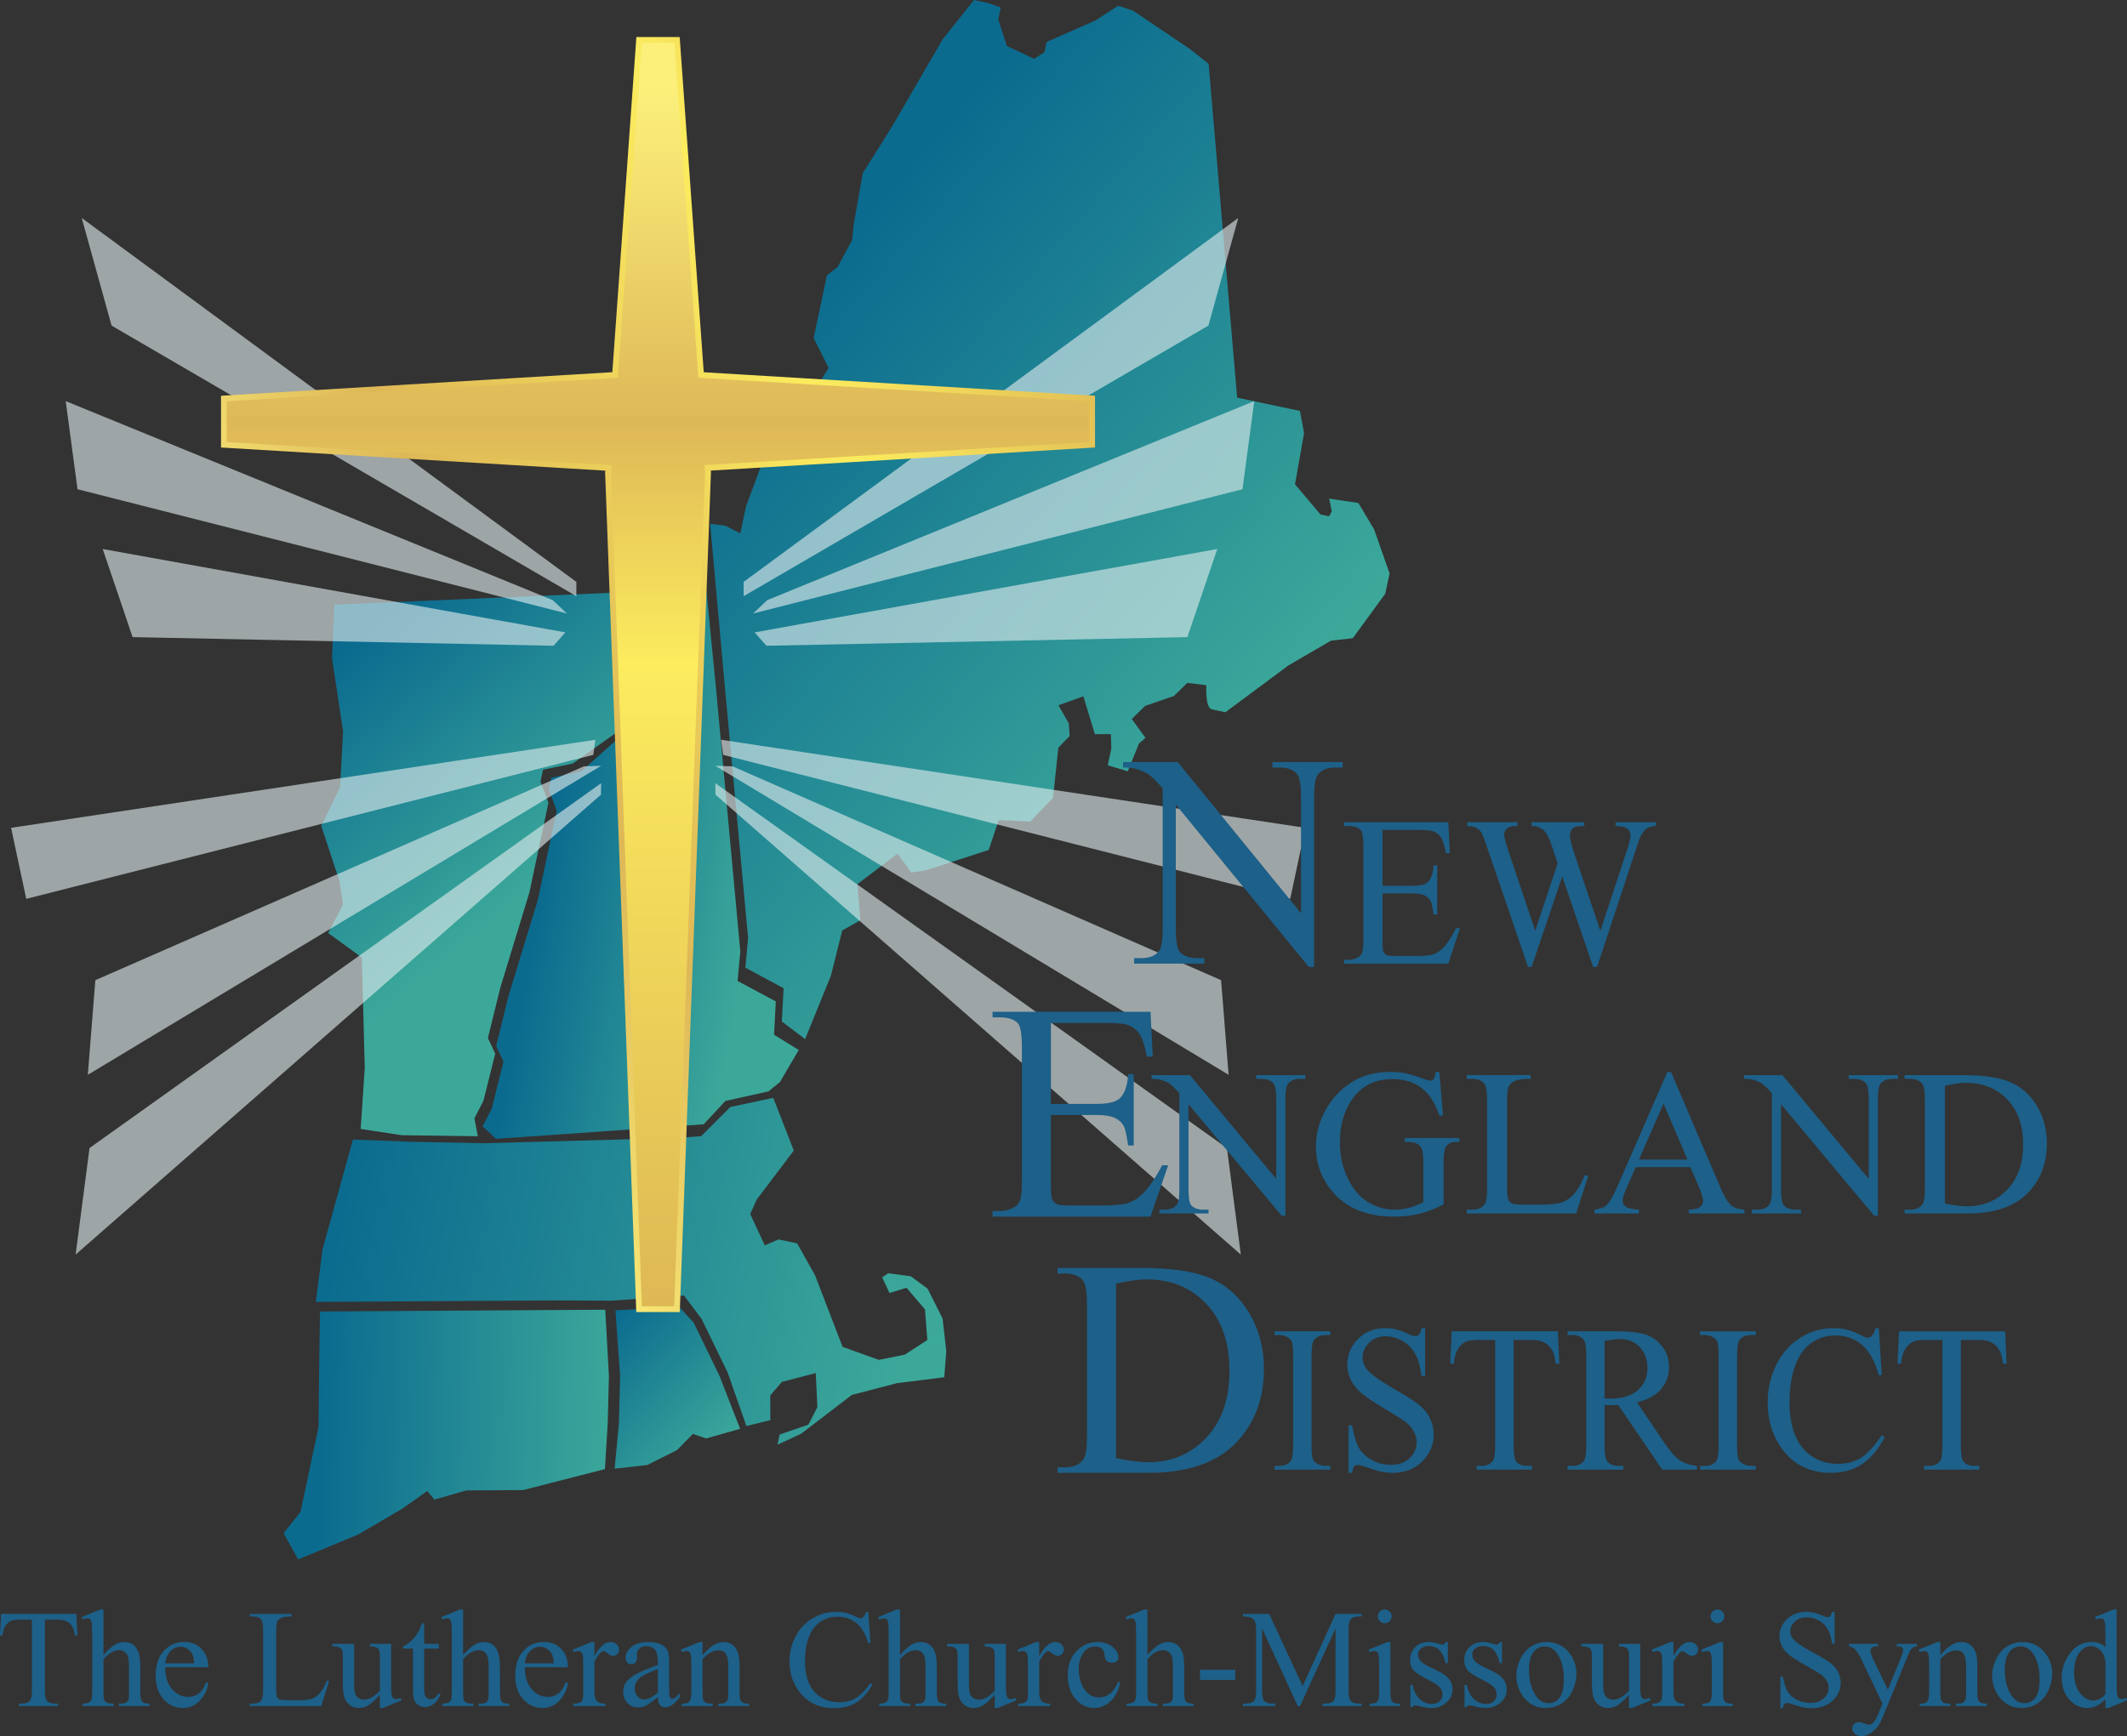 <?xml version="1.0" encoding="UTF-8" standalone="no"?>
<!-- Created with Inkscape (http://www.inkscape.org/) -->

<svg
  width="367.443"
  height="300"
  viewBox="0 0 367.443 300"
  version="1.1"
  id="svg5"
  inkscape:version="1.1 (c68e22c387, 2021-05-23)"
  sodipodi:docname="logo.svg"
  xmlns:inkscape="http://www.inkscape.org/namespaces/inkscape"
  xmlns:sodipodi="http://sodipodi.sourceforge.net/DTD/sodipodi-0.dtd"
  xmlns:xlink="http://www.w3.org/1999/xlink"
  xmlns="http://www.w3.org/2000/svg"
  xmlns:svg="http://www.w3.org/2000/svg">
 <rect x="0" y="0" width="367.443" height="300" fill="#333333" stroke="none"/>
 <sodipodi:namedview
   id="namedview7"
   pagecolor="white"
   bordercolor="#111"
   borderopacity="1"
   inkscape:pageshadow="0"
   inkscape:pageopacity="0"
   inkscape:pagecheckerboard="1"
   inkscape:document-units="px"
   showgrid="false"
   units="px"
   inkscape:showpageshadow="false"
   showguides="false"
   inkscape:zoom="1.3790404"
   inkscape:cx="231.32027"
   inkscape:cy="63.087347"
   inkscape:current-layer="layer1"
   inkscape:object-paths="true"
   inkscape:snap-smooth-nodes="true" />
 <defs
   id="defs2">
  <style
    type="text/css"
    id="style6">path { fill-rule: evenodd; }</style>
  <linearGradient
    id="d">
   <stop
     offset="0"
     stop-color="#fcf07b"
     id="stop2" />
   <stop
     offset=".27"
     stop-color="#deb857"
     id="stop4" />
   <stop
     offset=".688"
     stop-color="#fcec5e"
     id="stop6" />
   <stop
     offset="1"
     stop-color="#ddb654"
     id="stop8" />
  </linearGradient>
  <linearGradient
    id="c">
   <stop
     offset="0"
     stop-color="#def2fd"
     stop-opacity=".676"
     id="stop11" />
   <stop
     offset="1"
     stop-color="#7bcbf7"
     id="stop13" />
  </linearGradient>
  <linearGradient
    id="b">
   <stop
     offset="0"
     stop-color="#fcf07b"
     id="stop16" />
   <stop
     offset=".27"
     stop-color="#deb857"
     id="stop18" />
   <stop
     offset=".462"
     stop-color="#fcec5e"
     id="stop20" />
   <stop
     offset="1"
     stop-color="#ddb654"
     id="stop22" />
  </linearGradient>
  <linearGradient
    id="a">
   <stop
     offset="0"
     stop-color="#0b6b8f"
     id="stop25" />
   <stop
     offset="1"
     stop-color="#3ca89a"
     id="stop27" />
  </linearGradient>
  <linearGradient
    xlink:href="#a"
    id="f"
    x1="369.715"
    x2="404.322"
    y1="461.314"
    y2="462.241"
    gradientUnits="userSpaceOnUse"
    gradientTransform="matrix(0.981,0,0,0.981,-56.169,-54.363)" />
  <linearGradient
    xlink:href="#a"
    id="e"
    x1="404.589"
    x2="419.229"
    y1="447.576"
    y2="461.5"
    gradientUnits="userSpaceOnUse"
    gradientTransform="matrix(0.981,0,0,0.981,-56.169,-54.363)" />
  <linearGradient
    xlink:href="#a"
    id="g"
    x1="370.195"
    x2="438.563"
    y1="440.397"
    y2="452.795"
    gradientUnits="userSpaceOnUse"
    gradientTransform="matrix(0.981,0,0,0.981,-56.169,-54.363)" />
  <linearGradient
    xlink:href="#a"
    id="h"
    x1="432.572"
    x2="488.621"
    y1="320.005"
    y2="368.916"
    gradientUnits="userSpaceOnUse"
    gradientTransform="matrix(0.981,0,0,0.981,-56.169,-54.363)" />
  <linearGradient
    xlink:href="#a"
    id="i"
    x1="395.454"
    x2="420.168"
    y1="399.445"
    y2="403.86"
    gradientUnits="userSpaceOnUse"
    gradientTransform="matrix(0.981,0,0,0.981,-56.169,-54.363)" />
  <linearGradient
    xlink:href="#a"
    id="j"
    x1="371.304"
    x2="394.483"
    y1="370.957"
    y2="398.509"
    gradientUnits="userSpaceOnUse"
    gradientTransform="matrix(0.981,0,0,0.981,-56.169,-54.363)" />
  <linearGradient
    xlink:href="#b"
    id="p"
    x1="-72.034"
    x2="-72.034"
    y1="304.464"
    y2="450.452"
    gradientTransform="matrix(0.981,0,0,0.981,416.623,-54.92)"
    gradientUnits="userSpaceOnUse" />
  <linearGradient
    xlink:href="#c"
    id="k"
    x1="106.16"
    x2="52.015"
    y1="374.815"
    y2="373.854"
    gradientUnits="userSpaceOnUse" />
  <linearGradient
    xlink:href="#d"
    id="q"
    x1="-125.729"
    x2="-29.297"
    y1="383.149"
    y2="330.284"
    gradientUnits="userSpaceOnUse"
    gradientTransform="matrix(0.981,0,0,0.981,425.743,-54.919)" />
 </defs>
 <g
   inkscape:label="Layer 1"
   inkscape:groupmode="layer"
   id="layer1"
   transform="translate(-269.712,-233.608)">
  <g
    id="g13907">
   <g
     id="g13779"
     transform="matrix(1.5,0,0,1.5,-134.856,-116.804)"
     style="stroke-width:0.667">
    <path
      fill="url(#e)"
      d="m 340.497,402.8 0.493,-5.203 0.141,-5.48 -0.54,-7.563 7.33,-0.386 1.664,1.781 2.985,6.142 2.377,6.116 -3.912,1.111 -1.522,-0.526 -1.823,1.859 -3.428,1.723 z"
      id="path45"
      style="fill:url(#e);stroke-width:0.667" />
    <path
      fill="url(#f)"
      d="m 339.379,402.849 0.319,-5.24 0.141,-5.48 -0.422,-7.64 -5.25,0.03 -27.602,0.175 -0.067,4.169 -0.105,9.161 -2.071,9.765 -1.948,2.445 1.675,3.017 6.861,-2.841 5.127,-2.996 2.883,-2.042 0.811,0.988 3.695,-1.054 6.543,-0.043 z"
      id="path47"
      style="fill:url(#f);stroke-width:0.667" />
    <path
      fill="url(#g)"
      d="m 325.375,365.311 22.181,-0.609 2.901,-0.202 3.369,-3.368 4.943,-1.053 2.362,6.071 -4.256,5.629 -0.764,1.675 1.682,3.621 1.575,-0.687 2.15,0.455 2.073,3.704 3.158,8.22 4.175,1.496 2.984,-0.593 2.605,-1.693 -0.273,-3.527 -2.126,-2.491 -1.966,0.604 -0.841,-1.811 0.71,-0.462 2.582,0.343 1.942,1.432 1.724,3.426 0.427,3.764 -0.23,3.012 -5.453,0.682 -5.187,1.351 -5.849,4.476 -2.718,1.261 0.248,-1.172 3.304,-1.137 1.042,-2.024 -0.19,-3.918 -3.89,1.013 -1.35,1.551 0.007,2.858 -2.754,0.68 -2.161,-6.173 -2.985,-6.142 -2.038,-2.72 -8.378,0.594 -6.425,-0.034 -27.602,0.175 0.78,-6.077 3.494,-12.627 6.481,0.25 z"
      id="path49"
      style="fill:url(#g);stroke-width:0.667" />
    <path
      fill="url(#h)"
      d="m 426.156,291.553 1.807,3.036 1.783,5.071 -0.497,2.344 -3.741,5.126 -2.511,0.285 -4.89,2.842 -7.27,5.399 c 0,0 -0.782,-0.166 -1.563,-0.331 -0.782,-0.166 -0.634,-2.787 -0.634,-2.787 l -2.191,-0.26 -1.545,1.51 -3.304,1.137 -1.545,1.51 1.581,2.172 -0.752,0.657 -1.29,3.196 -2.304,-0.692 0.414,-1.953 -0.06,-1.645 -1.841,0.018 -1.321,-4.361 -2.872,1.025 1.191,2.089 0.101,1.45 -1.308,1.356 -0.396,3.794 -0.219,1.994 -2.617,2.711 -3.642,-0.159 -1.136,3.433 -7.235,2.345 -1.688,0.255 -1.581,-2.172 -4.624,3.511 0.344,4.154 -2.09,1.19 -1.314,5.232 -2.961,7.275 -2.68,-2.027 0.201,-3.835 -4.4,-2.36 0.313,-3.403 -2.789,-30.182 -1.581,-17.553 1.747,0.221 1.725,0.883 0.663,-3.125 2.385,-6.434 4.327,-5.002 2.794,-4.51 -1.724,-3.426 1.532,-7.226 1.226,-0.965 1.681,-3.113 0.177,-1.799 1.047,-5.901 3.392,-5.404 5.795,-9.997 3.617,-4.54 1.563,0.331 1.522,0.526 -0.29,1.367 0.984,3.065 3.156,1.485 1.184,-0.77 0.248,-1.172 5.631,-2.481 2.605,-1.693 1.717,0.568 6.609,4.461 2.096,1.668 3.282,38.449 7.23,1.531 0.48,2.551 -1.047,5.901 2.938,3.479 0.977,0.207 0.32,-0.545 -0.296,-1.491 z"
      id="path51"
      style="fill:url(#h);stroke-width:0.667" />
    <path
      fill="url(#i)"
      d="m 358.211,359.339 1.326,-1.078 2.161,-3.697 -2.84,-1.755 0.201,-3.835 -4.4,-2.36 0.313,-3.403 -2.789,-30.182 -1.837,-18.748 -1.083,-0.236 -1.196,1.788 -0.657,-0.751 -0.924,-1.42 -2.256,1.971 -1.348,6.067 -1.075,6.927 1.641,3.817 -1.035,4.883 -5.791,5.165 -3.416,0.705 -0.29,1.367 0.912,2.438 -2.195,10.351 -3.338,10.926 -1.438,5.818 0.841,1.811 -1.355,5.427 -1.042,2.024 1.532,1.443 21.013,-1.471 2.901,-0.202 2.508,-2.691 z"
      id="path53"
      style="fill:url(#i);stroke-width:0.667" />
    <path
      fill="url(#j)"
      d="m 311.25,363.662 0.472,-7.043 -0.335,-12.659 -0.699,-0.556 -3.186,-2.307 1.722,-3.309 -0.439,-2.746 -2.075,-6.297 2.166,-4.439 0.348,-6.457 -1.275,-8.433 0.287,-6.153 33.455,-1.433 -1.099,7.113 1.641,3.817 -1.035,4.883 -5.53,3.931 -3.416,0.705 -0.29,1.367 0.912,2.438 -2.195,10.351 -3.338,10.926 -1.438,5.818 0.841,1.811 -1.355,5.427 -1.042,2.024 0.397,2.062 -8.755,-0.119 z"
      id="path55"
      style="fill:url(#j);stroke-width:0.667" />
    <g
      fill="url(#k)"
      stroke-width="0.097"
      opacity="0.62"
      paint-order="fill markers stroke"
      style="mix-blend-mode:screen;fill:url(#k)"
      transform="matrix(0.981,0,0,0.981,284.22,-54.92)"
      id="g59">
     <path
       id="o"
       fill="url(#l)"
       d="m 69.86,380.987 0.245,1.774 66.574,16.908 1.777,-8.34 z m -0.673,3.059 2.019,0.061 57.359,25.112 0.882,11.111 z m -0.004,2.038 60.065,42.848 1.633,12.51 -61.671,-54.004 z"
       style="opacity:1;fill:#e0ecee;fill-opacity:1;stroke-width:0.297" />
     <path
       id="n"
       fill="url(#m)"
       d="m 73.62,366.161 1.663,-1.57 57.178,-23.37 -1.386,10.346 z m 0.185,2.217 54.314,-9.791 -3.51,10.346 -49.419,1.016 z m -1.293,-4.249 54.564,-31.776 3.507,-12.64 -58.07,42.735 z"
       style="opacity:1;fill:#e0ecee;fill-opacity:1;stroke-width:0.297" />
    </g>
    <g
      opacity="0.62"
      transform="matrix(0.981,0,0,0.981,284.22,-54.92)"
      id="g65"
      style="mix-blend-mode:screen;stroke-width:0.68">
     <use
       xlink:href="#n"
       width="100%"
       height="100%"
       transform="matrix(-1,0,0,1,125.387,0)"
       id="use61"
       x="0"
       y="0"
       style="opacity:1;fill:#e0ecee;fill-opacity:1;stroke-width:0.68" />
     <use
       xlink:href="#o"
       width="100%"
       height="100%"
       transform="matrix(-1,0,0,1,124.97,0)"
       id="use63"
       x="0"
       y="0"
       style="opacity:1;fill:#e0ecee;fill-opacity:1;stroke-width:0.68" />
    </g>
    <path
      fill="url(#p)"
      stroke="url(#q)"
      d="m 343.314,238.205 -2.768,38.594 -45.045,2.714 v 5.332 l 44.275,2.668 -0.038,0.542 3.576,96.37 h 4.365 l 3.576,-96.37 -0.04,-0.55 44.275,-2.66 v -5.332 l -45.041,-2.706 -2.77,-38.602 z"
      paint-order="markers stroke fill"
      id="path67"
      style="fill:url(#p);stroke:url(#q);stroke-width:0.667" />
   </g>
   <g
     fill="#1d6089"
     font-family="'Times New Roman'"
     paint-order="fill markers stroke"
     id="g83"
     transform="matrix(1.471,0,0,1.471,262.206,221.383)"
     style="stroke-width:0.68">
    <path
      d="m 14.069,197.9 0.12,2.539 h -0.303 q -0.088,-0.671 -0.24,-0.958 -0.248,-0.463 -0.663,-0.679 -0.407,-0.224 -1.078,-0.224 h -1.525 v 8.272 q 0,0.998 0.216,1.246 0.303,0.335 0.934,0.335 h 0.375 v 0.295 h -4.591 v -0.295 h 0.383 q 0.687,0 0.974,-0.415 0.176,-0.256 0.176,-1.166 v -8.272 h -1.302 q -0.759,0 -1.078,0.112 -0.415,0.152 -0.711,0.583 -0.295,0.431 -0.351,1.166 h -0.303 l 0.128,-2.539 z m 3.186,-0.527 v 5.35 q 0.886,-0.974 1.405,-1.246 0.519,-0.279 1.038,-0.279 0.623,0 1.07,0.343 0.447,0.343 0.663,1.078 0.152,0.511 0.152,1.868 v 2.587 q 0,0.695 0.112,0.95 0.08,0.192 0.271,0.303 0.192,0.112 0.703,0.112 v 0.287 h -3.593 v -0.287 h 0.168 q 0.511,0 0.711,-0.152 0.2,-0.16 0.279,-0.463 0.024,-0.128 0.024,-0.751 v -2.587 q 0,-1.198 -0.128,-1.573 -0.12,-0.375 -0.391,-0.559 -0.271,-0.192 -0.655,-0.192 -0.391,0 -0.814,0.208 -0.423,0.208 -1.014,0.838 v 3.865 q 0,0.751 0.08,0.934 0.088,0.184 0.311,0.311 0.232,0.12 0.79,0.12 v 0.287 h -3.625 v -0.287 q 0.487,0 0.767,-0.152 0.16,-0.08 0.256,-0.303 0.096,-0.224 0.096,-0.91 v -6.619 q 0,-1.254 -0.064,-1.541 -0.056,-0.287 -0.184,-0.391 -0.12,-0.104 -0.327,-0.104 -0.168,0 -0.543,0.128 l -0.112,-0.279 2.188,-0.894 z m 7.258,6.795 q -0.008,1.629 0.79,2.555 0.798,0.926 1.876,0.926 0.719,0 1.246,-0.391 0.535,-0.399 0.894,-1.357 l 0.248,0.16 q -0.168,1.094 -0.974,1.996 -0.806,0.894 -2.02,0.894 -1.317,0 -2.26,-1.022 -0.934,-1.03 -0.934,-2.763 0,-1.876 0.958,-2.922 0.966,-1.054 2.419,-1.054 1.23,0 2.02,0.814 0.79,0.806 0.79,2.164 z m 0,-0.463 h 3.386 q -0.04,-0.703 -0.168,-0.99 -0.2,-0.447 -0.599,-0.703 -0.391,-0.256 -0.822,-0.256 -0.663,0 -1.19,0.519 -0.519,0.511 -0.607,1.429 z m 18.98,2.028 0.264,0.056 -0.926,2.938 h -8.384 v -0.295 h 0.407 q 0.687,0 0.982,-0.447 0.168,-0.256 0.168,-1.182 v -6.987 q 0,-1.014 -0.224,-1.27 -0.311,-0.351 -0.926,-0.351 h -0.407 v -0.295 h 4.903 v 0.295 q -0.862,-0.008 -1.214,0.16 -0.343,0.168 -0.471,0.423 -0.128,0.256 -0.128,1.222 v 6.803 q 0,0.663 0.128,0.91 0.096,0.168 0.295,0.248 0.2,0.08 1.246,0.08 h 0.79 q 1.246,0 1.749,-0.184 0.503,-0.184 0.918,-0.647 0.415,-0.471 0.83,-1.477 z m 7.538,-4.32 v 4.432 q 0,1.27 0.056,1.557 0.064,0.279 0.192,0.391 0.136,0.112 0.311,0.112 0.248,0 0.559,-0.136 l 0.112,0.279 -2.188,0.902 h -0.359 v -1.549 q -0.942,1.022 -1.437,1.286 -0.495,0.264 -1.046,0.264 -0.615,0 -1.07,-0.351 -0.447,-0.359 -0.623,-0.918 -0.176,-0.559 -0.176,-1.581 v -3.266 q 0,-0.519 -0.112,-0.719 -0.112,-0.2 -0.335,-0.303 -0.216,-0.112 -0.79,-0.104 v -0.295 h 2.563 v 4.895 q 0,1.022 0.351,1.341 0.359,0.319 0.862,0.319 0.343,0 0.775,-0.216 0.439,-0.216 1.038,-0.822 v -4.144 q 0,-0.623 -0.232,-0.838 -0.224,-0.224 -0.942,-0.24 v -0.295 z m 3.889,-2.403 v 2.403 h 1.709 v 0.559 h -1.709 v 4.743 q 0,0.711 0.2,0.958 0.208,0.248 0.527,0.248 0.264,0 0.511,-0.16 0.248,-0.168 0.383,-0.487 h 0.311 q -0.279,0.783 -0.79,1.182 -0.511,0.391 -1.054,0.391 -0.367,0 -0.719,-0.2 -0.351,-0.208 -0.519,-0.583 -0.168,-0.383 -0.168,-1.174 v -4.919 h -1.158 v -0.264 q 0.439,-0.176 0.894,-0.591 0.463,-0.423 0.822,-0.998 0.184,-0.303 0.511,-1.11 z m 4.567,-1.637 v 5.35 q 0.886,-0.974 1.405,-1.246 0.519,-0.279 1.038,-0.279 0.623,0 1.07,0.343 0.447,0.343 0.663,1.078 0.152,0.511 0.152,1.868 v 2.587 q 0,0.695 0.112,0.95 0.08,0.192 0.271,0.303 0.192,0.112 0.703,0.112 v 0.287 h -3.593 v -0.287 h 0.168 q 0.511,0 0.711,-0.152 0.2,-0.16 0.279,-0.463 0.024,-0.128 0.024,-0.751 v -2.587 q 0,-1.198 -0.128,-1.573 -0.12,-0.375 -0.391,-0.559 -0.271,-0.192 -0.655,-0.192 -0.391,0 -0.814,0.208 -0.423,0.208 -1.014,0.838 v 3.865 q 0,0.751 0.08,0.934 0.088,0.184 0.311,0.311 0.232,0.12 0.79,0.12 v 0.287 h -3.625 v -0.287 q 0.487,0 0.767,-0.152 0.16,-0.08 0.256,-0.303 0.096,-0.224 0.096,-0.91 v -6.619 q 0,-1.254 -0.064,-1.541 -0.056,-0.287 -0.184,-0.391 -0.12,-0.104 -0.327,-0.104 -0.168,0 -0.543,0.128 l -0.112,-0.279 2.188,-0.894 z m 7.258,6.795 q -0.008,1.629 0.79,2.555 0.798,0.926 1.876,0.926 0.719,0 1.246,-0.391 0.535,-0.399 0.894,-1.357 l 0.248,0.16 q -0.168,1.094 -0.974,1.996 -0.806,0.894 -2.02,0.894 -1.317,0 -2.26,-1.022 -0.934,-1.03 -0.934,-2.763 0,-1.876 0.958,-2.922 0.966,-1.054 2.419,-1.054 1.23,0 2.02,0.814 0.79,0.806 0.79,2.164 z m 0,-0.463 h 3.386 q -0.04,-0.703 -0.168,-0.99 -0.2,-0.447 -0.599,-0.703 -0.391,-0.256 -0.822,-0.256 -0.663,0 -1.19,0.519 -0.519,0.511 -0.607,1.429 z m 8.168,-2.507 v 1.645 q 0.918,-1.645 1.884,-1.645 0.439,0 0.727,0.271 0.287,0.263 0.287,0.615 0,0.311 -0.208,0.527 -0.208,0.216 -0.495,0.216 -0.279,0 -0.631,-0.271 -0.343,-0.279 -0.511,-0.279 -0.144,0 -0.311,0.16 -0.359,0.327 -0.743,1.078 v 3.505 q 0,0.607 0.152,0.918 0.104,0.216 0.367,0.359 0.263,0.144 0.759,0.144 v 0.287 h -3.745 v -0.287 q 0.559,0 0.83,-0.176 0.2,-0.128 0.279,-0.407 0.04,-0.136 0.04,-0.775 v -2.835 q 0,-1.278 -0.056,-1.517 -0.048,-0.248 -0.192,-0.359 -0.136,-0.112 -0.343,-0.112 -0.248,0 -0.559,0.12 l -0.08,-0.287 2.212,-0.894 z m 7.45,6.476 q -1.126,0.87 -1.413,1.006 -0.431,0.2 -0.918,0.2 -0.759,0 -1.254,-0.519 -0.487,-0.519 -0.487,-1.365 0,-0.535 0.24,-0.926 0.327,-0.543 1.134,-1.022 0.814,-0.479 2.699,-1.166 v -0.287 q 0,-1.094 -0.351,-1.501 -0.343,-0.407 -1.006,-0.407 -0.503,0 -0.798,0.271 -0.303,0.271 -0.303,0.623 l 0.016,0.463 q 0,0.367 -0.192,0.567 -0.184,0.2 -0.487,0.2 -0.295,0 -0.487,-0.208 -0.184,-0.208 -0.184,-0.567 0,-0.687 0.703,-1.262 0.703,-0.575 1.972,-0.575 0.974,0 1.597,0.327 0.471,0.248 0.695,0.775 0.144,0.343 0.144,1.405 v 2.483 q 0,1.046 0.04,1.286 0.04,0.232 0.128,0.311 0.096,0.08 0.216,0.08 0.128,0 0.224,-0.056 0.168,-0.104 0.647,-0.583 v 0.447 q -0.894,1.198 -1.709,1.198 -0.391,0 -0.623,-0.271 -0.232,-0.271 -0.24,-0.926 z m 0,-0.519 v -2.787 q -1.206,0.479 -1.557,0.679 -0.631,0.351 -0.902,0.735 -0.271,0.383 -0.271,0.838 0,0.575 0.343,0.958 0.343,0.375 0.79,0.375 0.607,0 1.597,-0.798 z m 5.246,-4.408 q 1.286,-1.549 2.451,-1.549 0.599,0 1.03,0.303 0.431,0.295 0.687,0.982 0.176,0.479 0.176,1.469 v 3.122 q 0,0.695 0.112,0.942 0.088,0.2 0.279,0.311 0.2,0.112 0.727,0.112 v 0.287 h -3.617 v -0.287 h 0.152 q 0.511,0 0.711,-0.152 0.208,-0.16 0.287,-0.463 0.032,-0.12 0.032,-0.751 v -2.994 q 0,-0.998 -0.263,-1.445 -0.256,-0.455 -0.87,-0.455 -0.95,0 -1.892,1.038 v 3.857 q 0,0.743 0.088,0.918 0.112,0.232 0.303,0.343 0.2,0.104 0.798,0.104 v 0.287 h -3.617 v -0.287 h 0.16 q 0.559,0 0.751,-0.279 0.2,-0.287 0.2,-1.086 v -2.715 q 0,-1.317 -0.064,-1.605 -0.056,-0.287 -0.184,-0.391 -0.12,-0.104 -0.327,-0.104 -0.224,0 -0.535,0.12 l -0.12,-0.287 2.204,-0.894 h 0.343 z m 19.467,-5.094 0.248,3.681 h -0.248 q -0.495,-1.653 -1.413,-2.379 -0.918,-0.727 -2.204,-0.727 -1.078,0 -1.948,0.551 -0.87,0.543 -1.373,1.741 -0.495,1.198 -0.495,2.978 0,1.469 0.471,2.547 0.471,1.078 1.413,1.653 0.95,0.575 2.164,0.575 1.054,0 1.86,-0.447 0.806,-0.455 1.773,-1.797 l 0.248,0.16 q -0.814,1.445 -1.9,2.116 -1.086,0.671 -2.579,0.671 -2.691,0 -4.168,-1.996 -1.102,-1.485 -1.102,-3.497 0,-1.621 0.727,-2.978 0.727,-1.357 1.996,-2.1 1.278,-0.751 2.787,-0.751 1.174,0 2.316,0.575 0.335,0.176 0.479,0.176 0.216,0 0.375,-0.152 0.208,-0.216 0.295,-0.599 z m 3.721,-0.279 v 5.35 q 0.886,-0.974 1.405,-1.246 0.519,-0.279 1.038,-0.279 0.623,0 1.07,0.343 0.447,0.343 0.663,1.078 0.152,0.511 0.152,1.868 v 2.587 q 0,0.695 0.112,0.95 0.08,0.192 0.271,0.303 0.192,0.112 0.703,0.112 v 0.287 h -3.593 v -0.287 h 0.168 q 0.511,0 0.711,-0.152 0.2,-0.16 0.279,-0.463 0.024,-0.128 0.024,-0.751 v -2.587 q 0,-1.198 -0.128,-1.573 -0.12,-0.375 -0.391,-0.559 -0.271,-0.192 -0.655,-0.192 -0.391,0 -0.814,0.208 -0.423,0.208 -1.014,0.838 v 3.865 q 0,0.751 0.08,0.934 0.088,0.184 0.311,0.311 0.232,0.12 0.79,0.12 v 0.287 h -3.625 v -0.287 q 0.487,0 0.767,-0.152 0.16,-0.08 0.256,-0.303 0.096,-0.224 0.096,-0.91 v -6.619 q 0,-1.254 -0.064,-1.541 -0.056,-0.287 -0.184,-0.391 -0.12,-0.104 -0.327,-0.104 -0.168,0 -0.543,0.128 l -0.112,-0.279 2.188,-0.894 z m 12.44,4.04 v 4.432 q 0,1.27 0.056,1.557 0.064,0.279 0.192,0.391 0.136,0.112 0.311,0.112 0.248,0 0.559,-0.136 l 0.112,0.279 -2.188,0.902 h -0.359 v -1.549 q -0.942,1.022 -1.437,1.286 -0.495,0.264 -1.046,0.264 -0.615,0 -1.07,-0.351 -0.447,-0.359 -0.623,-0.918 -0.176,-0.559 -0.176,-1.581 v -3.266 q 0,-0.519 -0.112,-0.719 -0.112,-0.2 -0.335,-0.303 -0.216,-0.112 -0.79,-0.104 v -0.295 h 2.563 v 4.895 q 0,1.022 0.351,1.341 0.359,0.319 0.862,0.319 0.343,0 0.775,-0.216 0.439,-0.216 1.038,-0.822 v -4.144 q 0,-0.623 -0.232,-0.838 -0.224,-0.224 -0.942,-0.24 v -0.295 z m 3.905,-0.216 v 1.645 q 0.918,-1.645 1.884,-1.645 0.439,0 0.727,0.271 0.287,0.263 0.287,0.615 0,0.311 -0.208,0.527 -0.208,0.216 -0.495,0.216 -0.279,0 -0.631,-0.271 -0.343,-0.279 -0.511,-0.279 -0.144,0 -0.311,0.16 -0.359,0.327 -0.743,1.078 v 3.505 q 0,0.607 0.152,0.918 0.104,0.216 0.367,0.359 0.264,0.144 0.759,0.144 v 0.287 h -3.745 v -0.287 q 0.559,0 0.83,-0.176 0.2,-0.128 0.279,-0.407 0.04,-0.136 0.04,-0.775 v -2.835 q 0,-1.278 -0.056,-1.517 -0.048,-0.248 -0.192,-0.359 -0.136,-0.112 -0.343,-0.112 -0.248,0 -0.559,0.12 l -0.08,-0.287 2.212,-0.894 z m 9.518,4.751 q -0.295,1.445 -1.158,2.228 -0.862,0.775 -1.908,0.775 -1.246,0 -2.172,-1.046 -0.926,-1.046 -0.926,-2.827 0,-1.725 1.022,-2.803 1.03,-1.078 2.467,-1.078 1.078,0 1.773,0.575 0.695,0.567 0.695,1.182 0,0.303 -0.2,0.495 -0.192,0.184 -0.543,0.184 -0.471,0 -0.711,-0.303 -0.136,-0.168 -0.184,-0.639 -0.04,-0.471 -0.319,-0.719 -0.279,-0.24 -0.775,-0.24 -0.798,0 -1.286,0.591 -0.647,0.782 -0.647,2.068 0,1.31 0.639,2.316 0.647,0.998 1.741,0.998 0.783,0 1.405,-0.535 0.439,-0.367 0.854,-1.333 z m 3.194,-8.576 v 5.35 q 0.886,-0.974 1.405,-1.246 0.519,-0.279 1.038,-0.279 0.623,0 1.07,0.343 0.447,0.343 0.663,1.078 0.152,0.511 0.152,1.868 v 2.587 q 0,0.695 0.112,0.95 0.08,0.192 0.271,0.303 0.192,0.112 0.703,0.112 v 0.287 h -3.593 v -0.287 h 0.168 q 0.511,0 0.711,-0.152 0.2,-0.16 0.279,-0.463 0.024,-0.128 0.024,-0.751 v -2.587 q 0,-1.198 -0.128,-1.573 -0.12,-0.375 -0.391,-0.559 -0.271,-0.192 -0.655,-0.192 -0.391,0 -0.814,0.208 -0.423,0.208 -1.014,0.838 v 3.865 q 0,0.751 0.08,0.934 0.088,0.184 0.311,0.311 0.232,0.12 0.79,0.12 v 0.287 h -3.625 v -0.287 q 0.487,0 0.767,-0.152 0.16,-0.08 0.256,-0.303 0.096,-0.224 0.096,-0.91 v -6.619 q 0,-1.254 -0.064,-1.541 -0.056,-0.287 -0.184,-0.391 -0.12,-0.104 -0.327,-0.104 -0.168,0 -0.543,0.128 l -0.112,-0.279 2.188,-0.894 z m 6.18,7.082 h 4.128 v 1.206 h -4.128 z m 11.474,4.272 -4.184,-9.111 v 7.234 q 0,0.998 0.216,1.246 0.295,0.335 0.934,0.335 h 0.383 v 0.295 h -3.769 v -0.295 h 0.383 q 0.687,0 0.974,-0.415 0.176,-0.256 0.176,-1.166 v -7.075 q 0,-0.719 -0.16,-1.038 -0.112,-0.232 -0.415,-0.383 -0.295,-0.16 -0.958,-0.16 v -0.295 h 3.066 l 3.929,8.472 3.865,-8.472 h 3.066 v 0.295 h -0.375 q -0.695,0 -0.982,0.415 -0.176,0.256 -0.176,1.166 v 7.075 q 0,0.998 0.224,1.246 0.295,0.335 0.934,0.335 h 0.375 v 0.295 h -4.599 v -0.295 h 0.383 q 0.695,0 0.974,-0.415 0.176,-0.256 0.176,-1.166 v -7.234 l -4.176,9.111 z m 10.22,-11.354 q 0.335,0 0.567,0.24 0.24,0.232 0.24,0.567 0,0.335 -0.24,0.575 -0.232,0.24 -0.567,0.24 -0.335,0 -0.575,-0.24 -0.24,-0.24 -0.24,-0.575 0,-0.335 0.232,-0.567 0.24,-0.24 0.583,-0.24 z m 0.663,3.825 v 5.877 q 0,0.687 0.096,0.918 0.104,0.224 0.295,0.335 0.2,0.112 0.719,0.112 v 0.287 h -3.553 v -0.287 q 0.535,0 0.719,-0.104 0.184,-0.104 0.287,-0.343 0.112,-0.24 0.112,-0.918 v -2.819 q 0,-1.19 -0.072,-1.541 -0.056,-0.256 -0.176,-0.351 -0.12,-0.104 -0.327,-0.104 -0.224,0 -0.543,0.12 l -0.112,-0.287 2.204,-0.894 z m 6.747,0 v 2.491 h -0.263 q -0.303,-1.174 -0.783,-1.597 -0.471,-0.423 -1.206,-0.423 -0.559,0 -0.902,0.295 -0.343,0.295 -0.343,0.655 0,0.447 0.256,0.767 0.248,0.327 1.006,0.695 l 1.166,0.567 q 1.621,0.79 1.621,2.084 0,0.998 -0.759,1.613 -0.751,0.607 -1.685,0.607 -0.671,0 -1.533,-0.24 -0.264,-0.08 -0.431,-0.08 -0.184,0 -0.287,0.208 h -0.264 v -2.611 h 0.264 q 0.224,1.118 0.854,1.685 0.631,0.567 1.413,0.567 0.551,0 0.894,-0.319 0.351,-0.327 0.351,-0.783 0,-0.551 -0.391,-0.926 -0.383,-0.375 -1.541,-0.95 -1.158,-0.575 -1.517,-1.038 -0.359,-0.455 -0.359,-1.15 0,-0.902 0.615,-1.509 0.623,-0.607 1.605,-0.607 0.431,0 1.046,0.184 0.407,0.12 0.543,0.12 0.128,0 0.2,-0.056 0.072,-0.056 0.168,-0.248 z m 6.364,0 v 2.491 h -0.264 q -0.303,-1.174 -0.783,-1.597 -0.471,-0.423 -1.206,-0.423 -0.559,0 -0.902,0.295 -0.343,0.295 -0.343,0.655 0,0.447 0.256,0.767 0.248,0.327 1.006,0.695 l 1.166,0.567 q 1.621,0.79 1.621,2.084 0,0.998 -0.759,1.613 -0.751,0.607 -1.685,0.607 -0.671,0 -1.533,-0.24 -0.264,-0.08 -0.431,-0.08 -0.184,0 -0.287,0.208 h -0.264 v -2.611 h 0.264 q 0.224,1.118 0.854,1.685 0.631,0.567 1.413,0.567 0.551,0 0.894,-0.319 0.351,-0.327 0.351,-0.783 0,-0.551 -0.391,-0.926 -0.383,-0.375 -1.541,-0.95 -1.158,-0.575 -1.517,-1.038 -0.359,-0.455 -0.359,-1.15 0,-0.902 0.615,-1.509 0.623,-0.607 1.605,-0.607 0.431,0 1.046,0.184 0.407,0.12 0.543,0.12 0.128,0 0.2,-0.056 0.072,-0.056 0.168,-0.248 z m 5.214,0 q 1.661,0 2.667,1.262 0.854,1.078 0.854,2.475 0,0.982 -0.471,1.988 -0.471,1.006 -1.302,1.517 -0.822,0.511 -1.836,0.511 -1.653,0 -2.627,-1.317 -0.822,-1.11 -0.822,-2.491 0,-1.006 0.495,-1.996 0.503,-0.998 1.317,-1.469 0.814,-0.479 1.725,-0.479 z m -0.248,0.519 q -0.423,0 -0.854,0.256 -0.423,0.248 -0.687,0.878 -0.263,0.631 -0.263,1.621 0,1.597 0.631,2.755 0.639,1.158 1.677,1.158 0.775,0 1.278,-0.639 0.503,-0.639 0.503,-2.196 0,-1.948 -0.838,-3.066 -0.567,-0.767 -1.445,-0.767 z m 11.259,-0.303 v 4.432 q 0,1.27 0.056,1.557 0.064,0.279 0.192,0.391 0.136,0.112 0.311,0.112 0.248,0 0.559,-0.136 l 0.112,0.279 -2.188,0.902 h -0.359 v -1.549 q -0.942,1.022 -1.437,1.286 -0.495,0.264 -1.046,0.264 -0.615,0 -1.07,-0.351 -0.447,-0.359 -0.623,-0.918 -0.176,-0.559 -0.176,-1.581 v -3.266 q 0,-0.519 -0.112,-0.719 -0.112,-0.2 -0.335,-0.303 -0.216,-0.112 -0.79,-0.104 v -0.295 h 2.563 v 4.895 q 0,1.022 0.351,1.341 0.359,0.319 0.862,0.319 0.343,0 0.775,-0.216 0.439,-0.216 1.038,-0.822 v -4.144 q 0,-0.623 -0.232,-0.838 -0.224,-0.224 -0.942,-0.24 v -0.295 z m 3.905,-0.216 v 1.645 q 0.918,-1.645 1.884,-1.645 0.439,0 0.727,0.271 0.287,0.263 0.287,0.615 0,0.311 -0.208,0.527 -0.208,0.216 -0.495,0.216 -0.279,0 -0.631,-0.271 -0.343,-0.279 -0.511,-0.279 -0.144,0 -0.311,0.16 -0.359,0.327 -0.743,1.078 v 3.505 q 0,0.607 0.152,0.918 0.104,0.216 0.367,0.359 0.264,0.144 0.759,0.144 v 0.287 h -3.745 v -0.287 q 0.559,0 0.83,-0.176 0.2,-0.128 0.279,-0.407 0.04,-0.136 0.04,-0.775 v -2.835 q 0,-1.278 -0.056,-1.517 -0.048,-0.248 -0.192,-0.359 -0.136,-0.112 -0.343,-0.112 -0.248,0 -0.559,0.12 l -0.08,-0.287 2.212,-0.894 z m 5.166,-3.825 q 0.335,0 0.567,0.24 0.24,0.232 0.24,0.567 0,0.335 -0.24,0.575 -0.232,0.24 -0.567,0.24 -0.335,0 -0.575,-0.24 -0.24,-0.24 -0.24,-0.575 0,-0.335 0.232,-0.567 0.24,-0.24 0.583,-0.24 z m 0.663,3.825 v 5.877 q 0,0.687 0.096,0.918 0.104,0.224 0.295,0.335 0.2,0.112 0.719,0.112 v 0.287 h -3.553 v -0.287 q 0.535,0 0.719,-0.104 0.184,-0.104 0.287,-0.343 0.112,-0.24 0.112,-0.918 v -2.819 q 0,-1.19 -0.072,-1.541 -0.056,-0.256 -0.176,-0.351 -0.12,-0.104 -0.327,-0.104 -0.224,0 -0.543,0.12 l -0.112,-0.287 2.204,-0.894 z m 13.095,-3.545 v 3.745 h -0.295 q -0.144,-1.078 -0.519,-1.717 -0.367,-0.639 -1.054,-1.014 -0.687,-0.375 -1.421,-0.375 -0.83,0 -1.373,0.511 -0.543,0.503 -0.543,1.15 0,0.495 0.343,0.902 0.495,0.599 2.356,1.597 1.517,0.814 2.068,1.254 0.559,0.431 0.854,1.022 0.303,0.591 0.303,1.238 0,1.23 -0.958,2.124 -0.95,0.886 -2.451,0.886 -0.471,0 -0.886,-0.072 -0.248,-0.04 -1.03,-0.287 -0.775,-0.256 -0.982,-0.256 -0.2,0 -0.319,0.12 -0.112,0.12 -0.168,0.495 h -0.295 v -3.713 h 0.295 q 0.208,1.166 0.559,1.749 0.351,0.575 1.07,0.958 0.727,0.383 1.589,0.383 0.998,0 1.573,-0.527 0.583,-0.527 0.583,-1.246 0,-0.399 -0.224,-0.806 -0.216,-0.407 -0.679,-0.759 -0.311,-0.24 -1.701,-1.014 -1.389,-0.783 -1.98,-1.246 -0.583,-0.463 -0.886,-1.022 -0.303,-0.559 -0.303,-1.23 0,-1.166 0.894,-2.004 0.894,-0.846 2.276,-0.846 0.862,0 1.829,0.423 0.447,0.2 0.631,0.2 0.208,0 0.335,-0.12 0.136,-0.128 0.216,-0.503 z m 1.693,3.761 h 3.409 v 0.295 h -0.168 q -0.359,0 -0.543,0.16 -0.176,0.152 -0.176,0.383 0,0.311 0.263,0.862 l 1.781,3.689 1.637,-4.04 q 0.136,-0.327 0.136,-0.647 0,-0.144 -0.056,-0.216 -0.064,-0.088 -0.2,-0.136 -0.136,-0.056 -0.479,-0.056 v -0.295 h 2.379 v 0.295 q -0.295,0.032 -0.455,0.128 -0.16,0.096 -0.351,0.359 -0.072,0.112 -0.271,0.615 l -2.978,7.298 q -0.431,1.062 -1.134,1.605 -0.695,0.543 -1.341,0.543 -0.471,0 -0.775,-0.271 -0.303,-0.271 -0.303,-0.623 0,-0.335 0.216,-0.543 0.224,-0.2 0.607,-0.2 0.264,0 0.719,0.176 0.319,0.12 0.399,0.12 0.24,0 0.519,-0.248 0.287,-0.248 0.575,-0.958 l 0.519,-1.27 -2.627,-5.517 q -0.12,-0.248 -0.383,-0.615 -0.2,-0.279 -0.327,-0.375 -0.184,-0.128 -0.591,-0.224 z m 10.724,1.333 q 1.286,-1.549 2.451,-1.549 0.599,0 1.03,0.303 0.431,0.295 0.687,0.982 0.176,0.479 0.176,1.469 v 3.122 q 0,0.695 0.112,0.942 0.088,0.2 0.279,0.311 0.2,0.112 0.727,0.112 v 0.287 h -3.617 v -0.287 h 0.152 q 0.511,0 0.711,-0.152 0.208,-0.16 0.287,-0.463 0.032,-0.12 0.032,-0.751 v -2.994 q 0,-0.998 -0.263,-1.445 -0.256,-0.455 -0.87,-0.455 -0.95,0 -1.892,1.038 v 3.857 q 0,0.743 0.088,0.918 0.112,0.232 0.303,0.343 0.2,0.104 0.798,0.104 v 0.287 h -3.617 v -0.287 h 0.16 q 0.559,0 0.751,-0.279 0.2,-0.287 0.2,-1.086 v -2.715 q 0,-1.317 -0.064,-1.605 -0.056,-0.287 -0.184,-0.391 -0.12,-0.104 -0.327,-0.104 -0.224,0 -0.535,0.12 l -0.12,-0.287 2.204,-0.894 h 0.343 z m 9.622,-1.549 q 1.661,0 2.667,1.262 0.854,1.078 0.854,2.475 0,0.982 -0.471,1.988 -0.471,1.006 -1.302,1.517 -0.822,0.511 -1.836,0.511 -1.653,0 -2.627,-1.317 -0.822,-1.11 -0.822,-2.491 0,-1.006 0.495,-1.996 0.503,-0.998 1.317,-1.469 0.814,-0.479 1.725,-0.479 z m -0.248,0.519 q -0.423,0 -0.854,0.256 -0.423,0.248 -0.687,0.878 -0.263,0.631 -0.263,1.621 0,1.597 0.631,2.755 0.639,1.158 1.677,1.158 0.775,0 1.278,-0.639 0.503,-0.639 0.503,-2.196 0,-1.948 -0.838,-3.066 -0.567,-0.767 -1.445,-0.767 z m 10.013,6.188 q -0.535,0.559 -1.046,0.806 -0.511,0.24 -1.102,0.24 -1.198,0 -2.092,-0.998 -0.894,-1.006 -0.894,-2.579 0,-1.573 0.99,-2.875 0.99,-1.31 2.547,-1.31 0.966,0 1.597,0.615 v -1.349 q 0,-1.254 -0.064,-1.541 -0.056,-0.287 -0.184,-0.391 -0.128,-0.104 -0.319,-0.104 -0.208,0 -0.551,0.128 l -0.104,-0.279 2.18,-0.894 h 0.359 v 8.456 q 0,1.286 0.056,1.573 0.064,0.279 0.192,0.391 0.136,0.112 0.311,0.112 0.216,0 0.575,-0.136 l 0.088,0.279 -2.172,0.902 h -0.367 z m 0,-0.559 v -3.769 q -0.048,-0.543 -0.287,-0.99 -0.24,-0.447 -0.639,-0.671 -0.391,-0.232 -0.767,-0.232 -0.703,0 -1.254,0.631 -0.727,0.83 -0.727,2.427 0,1.613 0.703,2.475 0.703,0.854 1.565,0.854 0.727,0 1.405,-0.727 z"
      aria-label="The Lutheran Church-Missouri Synod"
      font-size="16.353px"
      style="-inkscape-font-specification:'Times New Roman, ';stroke-width:1.187"
      id="path69" />
    <path
      d="m 397.209,391.711 v 6.57 h 3.492 q 1.359,0 1.816,-0.429 0.609,-0.564 0.68,-1.986 h 0.434 v 5.785 h -0.434 q -0.164,-1.213 -0.328,-1.557 -0.211,-0.429 -0.691,-0.674 -0.48,-0.245 -1.477,-0.245 h -3.492 v 5.479 q 0,1.103 0.094,1.348 0.094,0.233 0.328,0.38 0.234,0.135 0.891,0.135 h 2.695 q 1.348,0 1.957,-0.196 0.609,-0.196 1.172,-0.772 0.727,-0.76 1.488,-2.292 h 0.469 l -1.371,4.167 h -12.246 v -0.453 h 0.562 q 0.562,0 1.066,-0.282 0.375,-0.196 0.504,-0.588 0.141,-0.392 0.141,-1.606 v -10.798 q 0,-1.581 -0.305,-1.949 -0.422,-0.49 -1.406,-0.49 h -0.562 v -0.453 h 12.246 l 0.176,3.64 h -0.457 q -0.246,-1.311 -0.551,-1.802 -0.293,-0.49 -0.879,-0.748 -0.469,-0.184 -1.652,-0.184 z m 32.109,-0.907 v 0.453 q -0.621,0 -1.008,0.233 -0.387,0.233 -0.738,0.87 -0.234,0.429 -0.738,2.047 l -4.43,13.397 h -0.469 l -3.621,-10.627 -3.598,10.627 h -0.422 l -4.723,-13.801 q -0.527,-1.544 -0.668,-1.826 -0.234,-0.466 -0.645,-0.686 -0.398,-0.233 -1.09,-0.233 v -0.453 h 5.883 v 0.453 h -0.281 q -0.621,0 -0.949,0.294 -0.328,0.294 -0.328,0.711 0,0.429 0.516,1.973 l 3.129,9.327 2.637,-7.93 -0.469,-1.397 -0.375,-1.115 q -0.246,-0.613 -0.551,-1.079 -0.152,-0.233 -0.375,-0.392 -0.293,-0.221 -0.586,-0.319 -0.223,-0.073 -0.703,-0.073 v -0.453 h 6.188 v 0.453 h -0.422 q -0.656,0 -0.961,0.294 -0.305,0.294 -0.305,0.797 0,0.625 0.527,2.182 l 3.047,9.033 3.023,-9.156 q 0.516,-1.52 0.516,-2.108 0,-0.282 -0.176,-0.527 -0.164,-0.245 -0.422,-0.343 -0.445,-0.172 -1.16,-0.172 v -0.453 z"
      font-size="24.545px"
      style="-inkscape-font-specification:'Times New Roman, ';stroke-width:1.187"
      transform="translate(-229.742,-285.909)"
      id="path71" />
    <path
      d="m 366.729,383.737 h 6.427 l 14.478,17.761 v -13.657 q 0,-2.183 -0.489,-2.724 -0.646,-0.734 -2.043,-0.734 h -0.821 v -0.646 h 8.243 v 0.646 h -0.838 q -1.502,0 -2.131,0.908 -0.384,0.559 -0.384,2.55 v 19.962 h -0.629 l -15.613,-19.071 v 14.583 q 0,2.183 0.472,2.724 0.664,0.734 2.043,0.734 h 0.838 v 0.646 h -8.243 v -0.646 h 0.821 q 1.519,0 2.148,-0.908 0.384,-0.559 0.384,-2.55 v -16.469 q -1.03,-1.205 -1.572,-1.589 -0.524,-0.384 -1.554,-0.716 -0.506,-0.157 -1.537,-0.157 z"
      font-size="35.767px"
      style="-inkscape-font-specification:'Times New Roman, ';stroke-width:1.187"
      transform="translate(-229.742,-285.909)"
      id="path73" />
    <path
      d="m 370.08,420.511 h 4.502 l 10.141,12.193 v -9.375 q 0,-1.499 -0.343,-1.87 -0.453,-0.504 -1.431,-0.504 h -0.575 v -0.444 h 5.774 v 0.444 h -0.587 q -1.052,0 -1.492,0.623 -0.269,0.384 -0.269,1.75 v 13.703 h -0.44 l -10.937,-13.092 v 10.011 q 0,1.499 0.33,1.87 0.465,0.504 1.431,0.504 h 0.587 v 0.444 h -5.774 v -0.444 h 0.575 q 1.064,0 1.505,-0.623 0.269,-0.384 0.269,-1.75 v -11.305 q -0.722,-0.827 -1.101,-1.091 -0.367,-0.264 -1.089,-0.492 -0.355,-0.108 -1.077,-0.108 z m 33.801,-0.372 0.428,5.131 h -0.428 q -0.648,-1.918 -1.676,-2.889 -1.48,-1.403 -3.805,-1.403 -3.168,0 -4.82,2.458 -1.382,2.074 -1.382,4.939 0,2.326 0.917,4.244 0.918,1.918 2.398,2.817 1.492,0.887 3.058,0.887 0.918,0 1.774,-0.228 0.856,-0.228 1.651,-0.671 v -4.7 q 0,-1.223 -0.196,-1.595 -0.183,-0.384 -0.587,-0.575 -0.391,-0.204 -1.395,-0.204 v -0.456 h 6.423 v 0.456 h -0.306 q -0.954,0 -1.309,0.623 -0.245,0.444 -0.245,1.75 v 4.975 q -1.407,0.743 -2.777,1.091 -1.37,0.348 -3.046,0.348 -4.808,0 -7.303,-3.021 -1.872,-2.266 -1.872,-5.227 0,-2.146 1.052,-4.112 1.248,-2.338 3.425,-3.597 1.823,-1.043 4.306,-1.043 0.905,0 1.639,0.144 0.746,0.144 2.104,0.635 0.685,0.252 0.917,0.252 0.232,0 0.391,-0.204 0.171,-0.216 0.208,-0.827 z m 17.078,12.133 0.404,0.084 -1.419,4.412 h -12.845 v -0.444 h 0.624 q 1.052,0 1.505,-0.671 0.257,-0.384 0.257,-1.774 v -10.49 q 0,-1.523 -0.343,-1.906 -0.477,-0.528 -1.419,-0.528 h -0.624 v -0.444 h 7.511 v 0.444 q -1.321,-0.012 -1.859,0.24 -0.526,0.252 -0.722,0.635 -0.196,0.384 -0.196,1.834 v 10.214 q 0,0.995 0.196,1.367 0.147,0.252 0.453,0.372 0.306,0.12 1.908,0.12 h 1.211 q 1.908,0 2.679,-0.276 0.771,-0.276 1.407,-0.971 0.636,-0.707 1.272,-2.218 z m 12.405,-0.947 h -6.423 l -1.125,2.566 q -0.416,0.947 -0.416,1.415 0,0.372 0.355,0.659 0.367,0.276 1.566,0.36 v 0.444 h -5.224 v -0.444 q 1.04,-0.18 1.346,-0.468 0.624,-0.575 1.382,-2.338 l 5.835,-13.379 h 0.428 l 5.774,13.523 q 0.697,1.63 1.26,2.122 0.575,0.48 1.59,0.539 v 0.444 h -6.545 v -0.444 q 0.991,-0.048 1.333,-0.324 0.355,-0.276 0.355,-0.671 0,-0.528 -0.489,-1.666 z m -0.343,-0.887 -2.814,-6.57 -2.887,6.57 z m 6.643,-9.927 h 4.502 l 10.141,12.193 v -9.375 q 0,-1.499 -0.343,-1.87 -0.453,-0.504 -1.431,-0.504 h -0.575 v -0.444 h 5.774 v 0.444 h -0.587 q -1.052,0 -1.492,0.623 -0.269,0.384 -0.269,1.75 v 13.703 h -0.44 l -10.937,-13.092 v 10.011 q 0,1.499 0.33,1.87 0.465,0.504 1.431,0.504 h 0.587 v 0.444 h -5.774 v -0.444 h 0.575 q 1.064,0 1.505,-0.623 0.269,-0.384 0.269,-1.75 v -11.305 q -0.722,-0.827 -1.101,-1.091 -0.367,-0.264 -1.089,-0.492 -0.355,-0.108 -1.077,-0.108 z m 18.852,16.257 v -0.444 h 0.624 q 1.052,0 1.492,-0.659 0.269,-0.396 0.269,-1.774 v -10.502 q 0,-1.523 -0.343,-1.906 -0.477,-0.528 -1.419,-0.528 h -0.624 v -0.444 h 6.753 q 3.719,0 5.652,0.827 1.945,0.827 3.12,2.757 1.187,1.93 1.187,4.46 0,3.393 -2.104,5.671 -2.361,2.542 -7.193,2.542 z m 4.734,-1.175 q 1.554,0.336 2.606,0.336 2.838,0 4.71,-1.954 1.872,-1.954 1.872,-5.299 0,-3.369 -1.872,-5.311 -1.872,-1.942 -4.808,-1.942 -1.101,0 -2.508,0.348 z"
      font-size="24.802px"
      style="-inkscape-font-specification:'Times New Roman, ';stroke-width:1.187"
      transform="translate(-229.742,-285.909)"
      id="path75" />
    <path
      d="m 358.261,414.387 v 9.513 h 5.289 q 2.059,0 2.751,-0.621 0.923,-0.816 1.029,-2.875 h 0.657 v 8.377 h -0.657 q -0.248,-1.757 -0.497,-2.254 -0.319,-0.621 -1.047,-0.976 -0.728,-0.355 -2.236,-0.355 h -5.289 v 7.933 q 0,1.597 0.142,1.952 0.142,0.337 0.497,0.55 0.355,0.195 1.349,0.195 h 4.082 q 2.041,0 2.964,-0.284 0.923,-0.284 1.775,-1.118 1.1,-1.1 2.254,-3.319 h 0.71 l -2.076,6.034 h -18.546 v -0.657 h 0.852 q 0.852,0 1.615,-0.408 0.568,-0.284 0.763,-0.852 0.213,-0.568 0.213,-2.325 v -15.636 q 0,-2.289 -0.461,-2.822 -0.639,-0.71 -2.13,-0.71 h -0.852 v -0.657 h 18.546 l 0.266,5.271 h -0.692 q -0.373,-1.899 -0.834,-2.609 -0.444,-0.71 -1.331,-1.083 -0.71,-0.266 -2.502,-0.266 z"
      font-size="36.347px"
      style="-inkscape-font-specification:'Times New Roman, ';stroke-width:1.187"
      transform="translate(-229.742,-285.909)"
      id="path77" />
    <path
      d="m 391.069,466.418 v 0.444 h -6.542 v -0.444 h 0.54 q 0.946,0 1.374,-0.587 0.27,-0.384 0.27,-1.846 v -10.502 q 0,-1.235 -0.146,-1.63 -0.113,-0.3 -0.462,-0.516 -0.495,-0.288 -1.036,-0.288 h -0.54 v -0.444 h 6.542 v 0.444 h -0.552 q -0.935,0 -1.362,0.587 -0.281,0.384 -0.281,1.846 v 10.502 q 0,1.235 0.146,1.63 0.113,0.3 0.473,0.516 0.484,0.288 1.025,0.288 z m 11.136,-16.185 v 5.623 h -0.417 q -0.203,-1.618 -0.732,-2.578 -0.518,-0.959 -1.486,-1.523 -0.968,-0.563 -2.004,-0.563 -1.171,0 -1.937,0.767 -0.766,0.755 -0.766,1.726 0,0.743 0.484,1.355 0.698,0.899 3.322,2.398 2.139,1.223 2.916,1.882 0.788,0.647 1.205,1.535 0.428,0.887 0.428,1.858 0,1.846 -1.351,3.189 -1.34,1.331 -3.457,1.331 -0.664,0 -1.25,-0.108 -0.349,-0.06 -1.453,-0.432 -1.092,-0.384 -1.385,-0.384 -0.281,0 -0.45,0.18 -0.158,0.18 -0.236,0.743 h -0.417 v -5.575 h 0.417 q 0.293,1.75 0.788,2.626 0.495,0.863 1.509,1.439 1.025,0.575 2.241,0.575 1.408,0 2.218,-0.791 0.822,-0.791 0.822,-1.87 0,-0.599 -0.315,-1.211 -0.304,-0.611 -0.957,-1.139 -0.439,-0.36 -2.398,-1.523 -1.959,-1.175 -2.792,-1.87 -0.822,-0.695 -1.25,-1.535 -0.428,-0.839 -0.428,-1.846 0,-1.75 1.261,-3.009 1.261,-1.271 3.209,-1.271 1.216,0 2.579,0.635 0.631,0.3 0.89,0.3 0.293,0 0.473,-0.18 0.191,-0.192 0.304,-0.755 z m 15.595,0.372 0.169,3.812 h -0.428 q -0.124,-1.007 -0.338,-1.439 -0.349,-0.695 -0.935,-1.019 -0.574,-0.336 -1.52,-0.336 h -2.151 v 12.42 q 0,1.499 0.304,1.87 0.428,0.504 1.317,0.504 h 0.529 v 0.444 h -6.475 v -0.444 h 0.54 q 0.968,0 1.374,-0.623 0.248,-0.384 0.248,-1.75 v -12.42 h -1.835 q -1.07,0 -1.52,0.168 -0.586,0.228 -1.002,0.875 -0.417,0.647 -0.495,1.75 h -0.428 l 0.18,-3.812 z m 16.327,16.257 h -4.076 l -5.168,-7.601 q -0.574,0.024 -0.935,0.024 h -0.315 q -0.169,-0.012 -0.349,-0.024 v 4.724 q 0,1.535 0.315,1.906 0.428,0.527 1.284,0.527 h 0.597 v 0.444 h -6.542 v -0.444 h 0.574 q 0.968,0 1.385,-0.671 0.236,-0.372 0.236,-1.762 v -10.502 q 0,-1.535 -0.315,-1.906 -0.439,-0.528 -1.306,-0.528 h -0.574 v -0.444 h 5.562 q 2.432,0 3.581,0.384 1.16,0.372 1.959,1.391 0.811,1.007 0.811,2.41 0,1.499 -0.923,2.602 -0.912,1.103 -2.838,1.559 l 3.153,4.664 q 1.081,1.607 1.858,2.134 0.777,0.528 2.027,0.671 z m -10.843,-8.356 q 0.214,0 0.372,0.012 h 0.259 q 2.184,0 3.288,-1.007 1.115,-1.007 1.115,-2.566 0,-1.523 -0.901,-2.47 -0.89,-0.959 -2.365,-0.959 -0.653,0 -1.768,0.228 z m 17.757,7.913 v 0.444 h -6.542 v -0.444 h 0.54 q 0.946,0 1.374,-0.587 0.27,-0.384 0.27,-1.846 v -10.502 q 0,-1.235 -0.146,-1.63 -0.113,-0.3 -0.462,-0.516 -0.495,-0.288 -1.036,-0.288 h -0.54 v -0.444 h 6.542 v 0.444 h -0.552 q -0.935,0 -1.362,0.587 -0.281,0.384 -0.281,1.846 v 10.502 q 0,1.235 0.146,1.63 0.113,0.3 0.473,0.516 0.484,0.288 1.025,0.288 z m 14.447,-16.185 0.349,5.527 h -0.349 q -0.698,-2.482 -1.993,-3.573 -1.295,-1.091 -3.108,-1.091 -1.52,0 -2.747,0.827 -1.227,0.815 -1.937,2.614 -0.698,1.798 -0.698,4.472 0,2.206 0.664,3.824 0.664,1.618 1.993,2.482 1.34,0.863 3.051,0.863 1.486,0 2.624,-0.671 1.137,-0.683 2.5,-2.697 l 0.349,0.24 q -1.149,2.17 -2.68,3.177 -1.531,1.007 -3.637,1.007 -3.795,0 -5.878,-2.997 -1.554,-2.23 -1.554,-5.251 0,-2.434 1.025,-4.472 1.025,-2.038 2.815,-3.153 1.802,-1.127 3.93,-1.127 1.655,0 3.265,0.863 0.473,0.264 0.676,0.264 0.304,0 0.529,-0.228 0.293,-0.324 0.417,-0.899 z m 14.841,0.372 0.169,3.812 h -0.428 q -0.124,-1.007 -0.338,-1.439 -0.349,-0.695 -0.935,-1.019 -0.574,-0.336 -1.52,-0.336 h -2.151 v 12.42 q 0,1.499 0.304,1.87 0.428,0.504 1.317,0.504 h 0.529 v 0.444 h -6.475 v -0.444 h 0.54 q 0.968,0 1.374,-0.623 0.248,-0.384 0.248,-1.75 v -12.42 h -1.835 q -1.07,0 -1.52,0.168 -0.586,0.228 -1.002,0.875 -0.417,0.647 -0.495,1.75 h -0.428 l 0.18,-3.812 z"
      font-size="23.795px"
      style="-inkscape-font-specification:'Times New Roman, ';stroke-width:1.187"
      transform="translate(-229.742,-285.909)"
      id="path79" />
    <path
      d="m 359.036,467.233 v -0.657 h 0.905 q 1.526,0 2.165,-0.976 0.39,-0.586 0.39,-2.627 v -15.547 q 0,-2.254 -0.497,-2.822 -0.692,-0.781 -2.059,-0.781 h -0.905 v -0.657 h 9.797 q 5.395,0 8.199,1.225 2.822,1.225 4.526,4.082 1.722,2.857 1.722,6.602 0,5.023 -3.053,8.395 -3.425,3.763 -10.436,3.763 z m 6.868,-1.739 q 2.254,0.497 3.78,0.497 4.117,0 6.833,-2.893 2.715,-2.893 2.715,-7.845 0,-4.987 -2.715,-7.862 -2.715,-2.875 -6.975,-2.875 -1.597,0 -3.638,0.515 z"
      font-size="36.347px"
      style="-inkscape-font-specification:'Times New Roman, ';stroke-width:1.187"
      transform="translate(-229.742,-285.909)"
      id="path81" />
   </g>
  </g>
 </g>
</svg>
